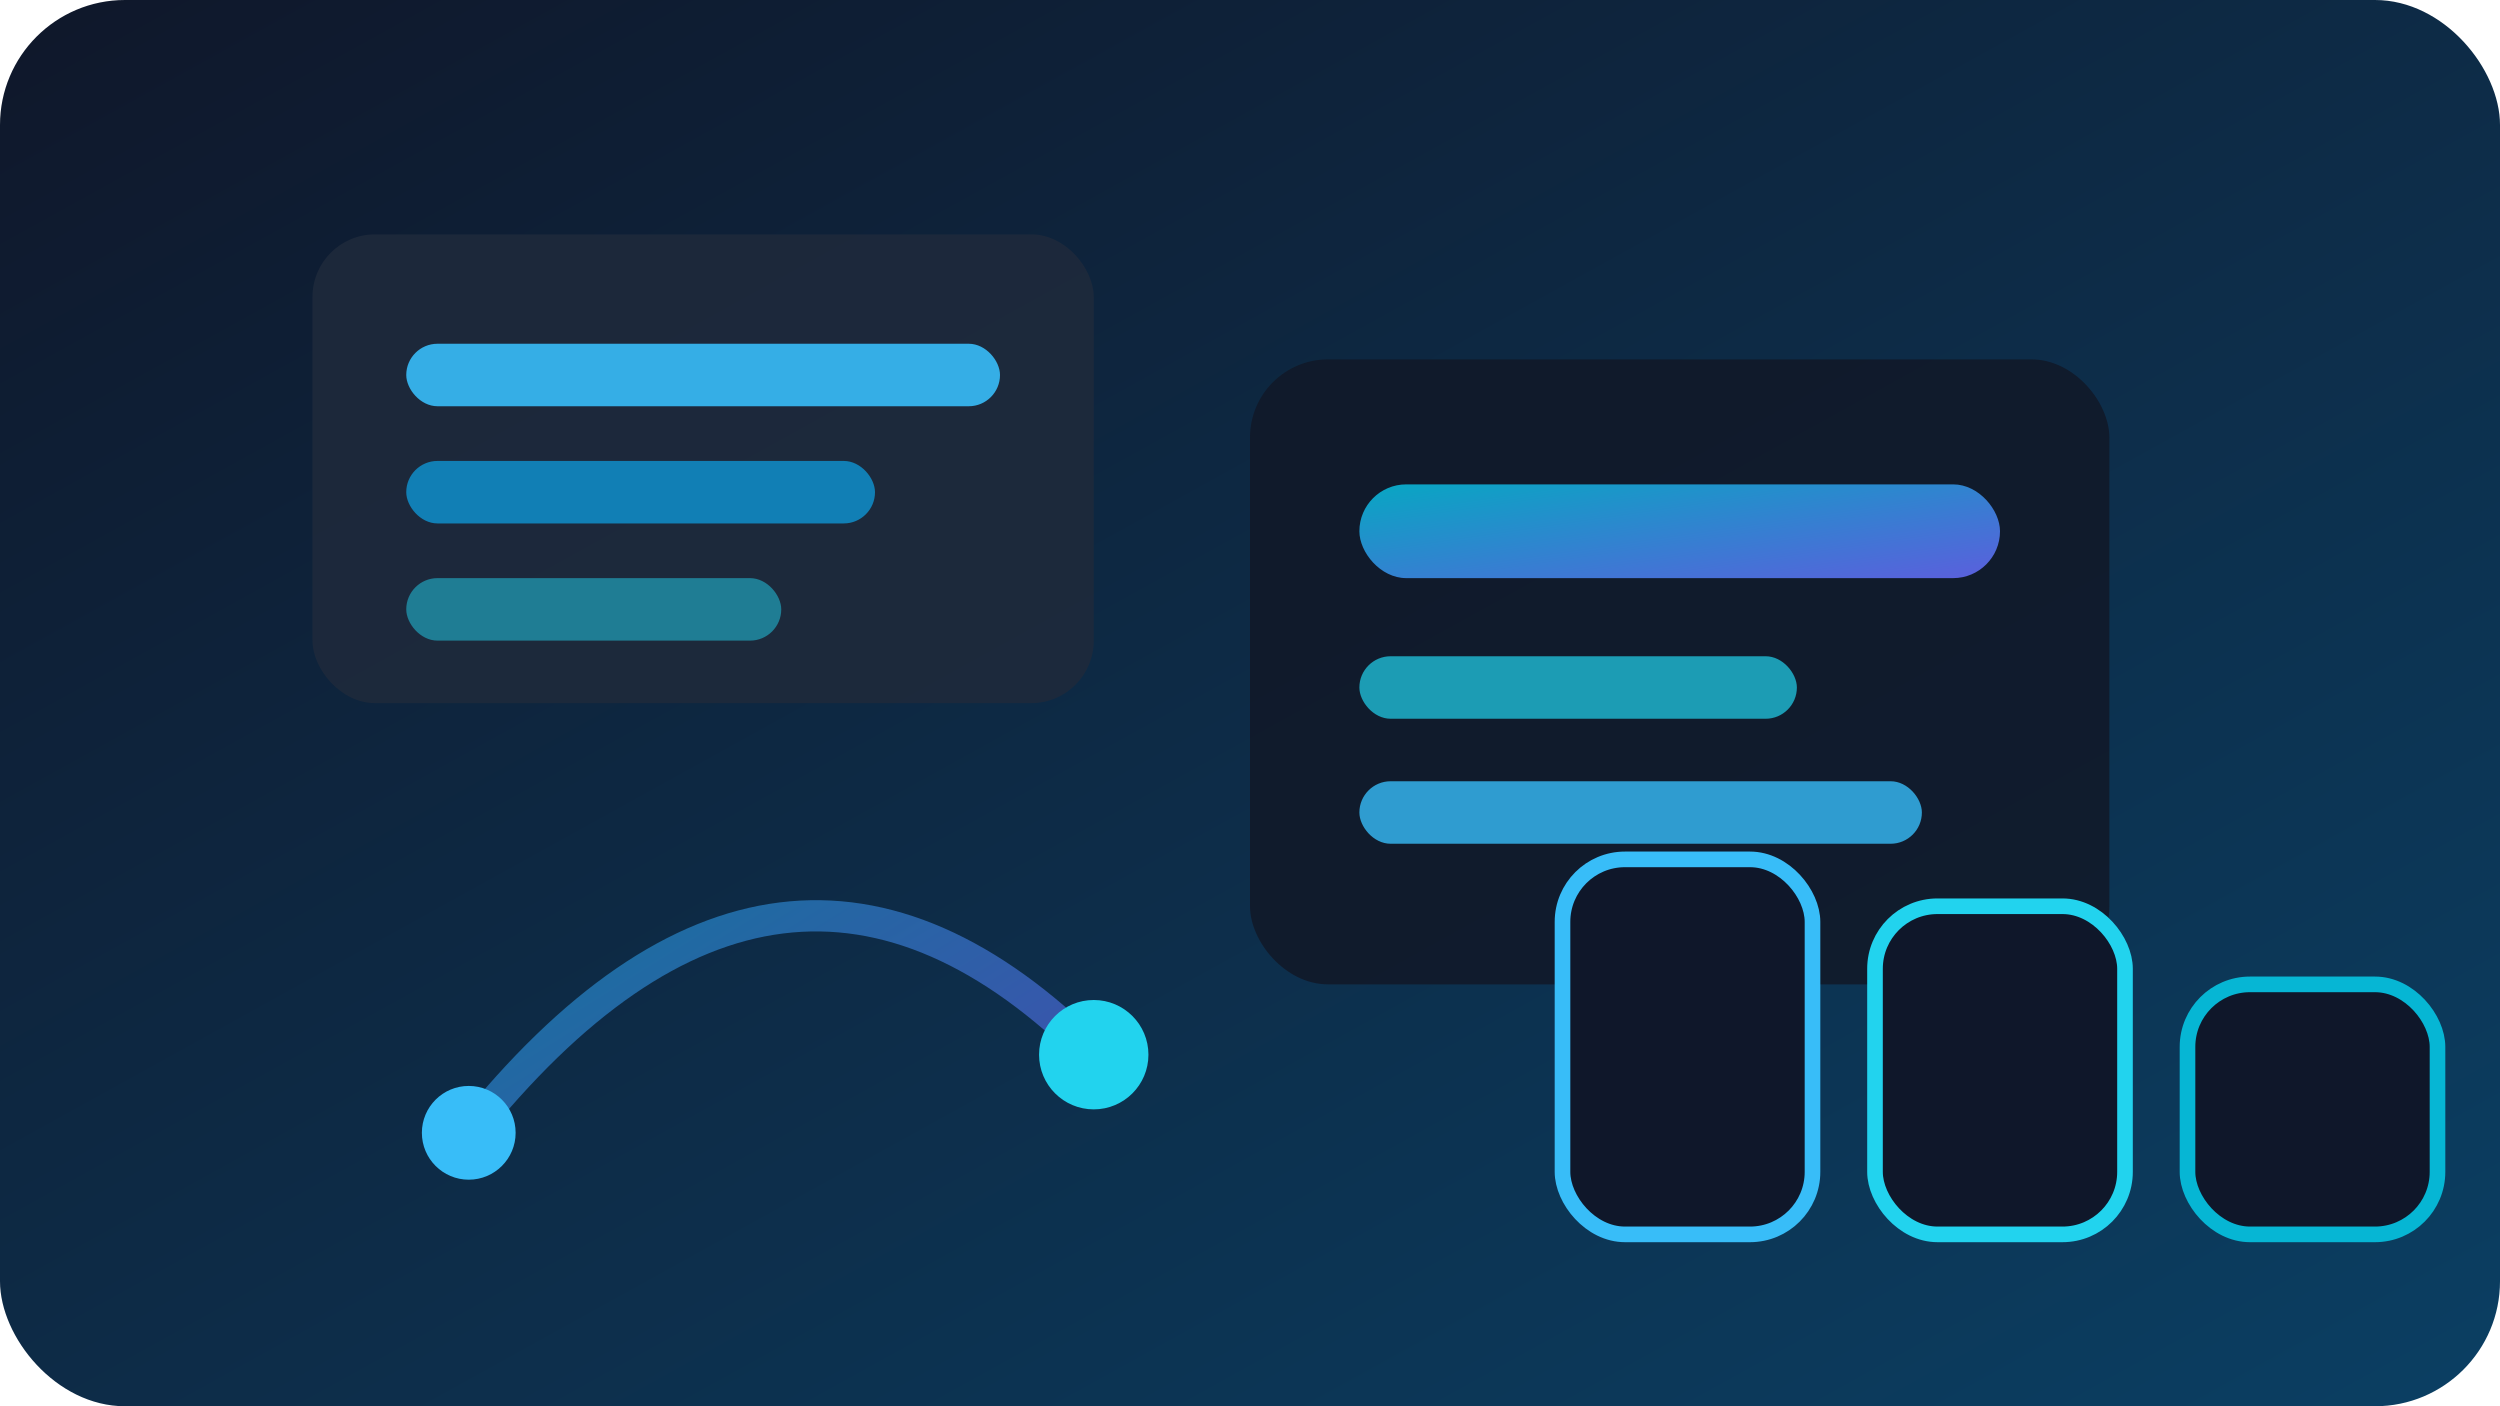 <svg xmlns="http://www.w3.org/2000/svg" viewBox="0 0 640 360" role="img" aria-labelledby="title desc">
  <title id="title">Ilustración abstracta sobre optimización de landing pages</title>
  <desc id="desc">Gráfico con tarjetas flotantes, gráficos de barras y conectores que representan mejoras continuas.</desc>
  <defs>
    <linearGradient id="bg" x1="0" x2="1" y1="0" y2="1">
      <stop offset="0%" stop-color="#0f172a" />
      <stop offset="100%" stop-color="#0b3f63" />
    </linearGradient>
    <linearGradient id="accent" x1="0" x2="1" y1="0" y2="1">
      <stop offset="0%" stop-color="#06b6d4" />
      <stop offset="100%" stop-color="#6366f1" />
    </linearGradient>
  </defs>
  <rect width="640" height="360" fill="url(#bg)" rx="32" />
  <g transform="translate(80 60)">
    <rect width="200" height="120" fill="#1e293b" rx="16" opacity="0.9" />
    <rect x="24" y="28" width="152" height="16" rx="8" fill="#38bdf8" opacity="0.9" />
    <rect x="24" y="58" width="120" height="16" rx="8" fill="#0ea5e9" opacity="0.7" />
    <rect x="24" y="88" width="96" height="16" rx="8" fill="#22d3ee" opacity="0.5" />
  </g>
  <g transform="translate(320 92)">
    <rect width="220" height="160" fill="#111827" rx="20" opacity="0.85" />
    <rect x="28" y="32" width="164" height="24" rx="12" fill="url(#accent)" opacity="0.9" />
    <rect x="28" y="76" width="112" height="16" rx="8" fill="#22d3ee" opacity="0.7" />
    <rect x="28" y="108" width="144" height="16" rx="8" fill="#38bdf8" opacity="0.8" />
  </g>
  <g transform="translate(120 210)">
    <path d="M0 80 Q80 -20 160 60" fill="none" stroke="url(#accent)" stroke-width="8" stroke-linecap="round" opacity="0.6" />
    <circle cx="0" cy="80" r="12" fill="#38bdf8" />
    <circle cx="160" cy="60" r="14" fill="#22d3ee" />
  </g>
  <g transform="translate(400 220)">
    <rect x="0" y="0" width="64" height="96" rx="16" fill="#0f172a" stroke="#38bdf8" stroke-width="4" />
    <rect x="80" y="12" width="64" height="84" rx="16" fill="#0f172a" stroke="#22d3ee" stroke-width="4" />
    <rect x="160" y="32" width="64" height="64" rx="16" fill="#0f172a" stroke="#06b6d4" stroke-width="4" />
  </g>
</svg>
